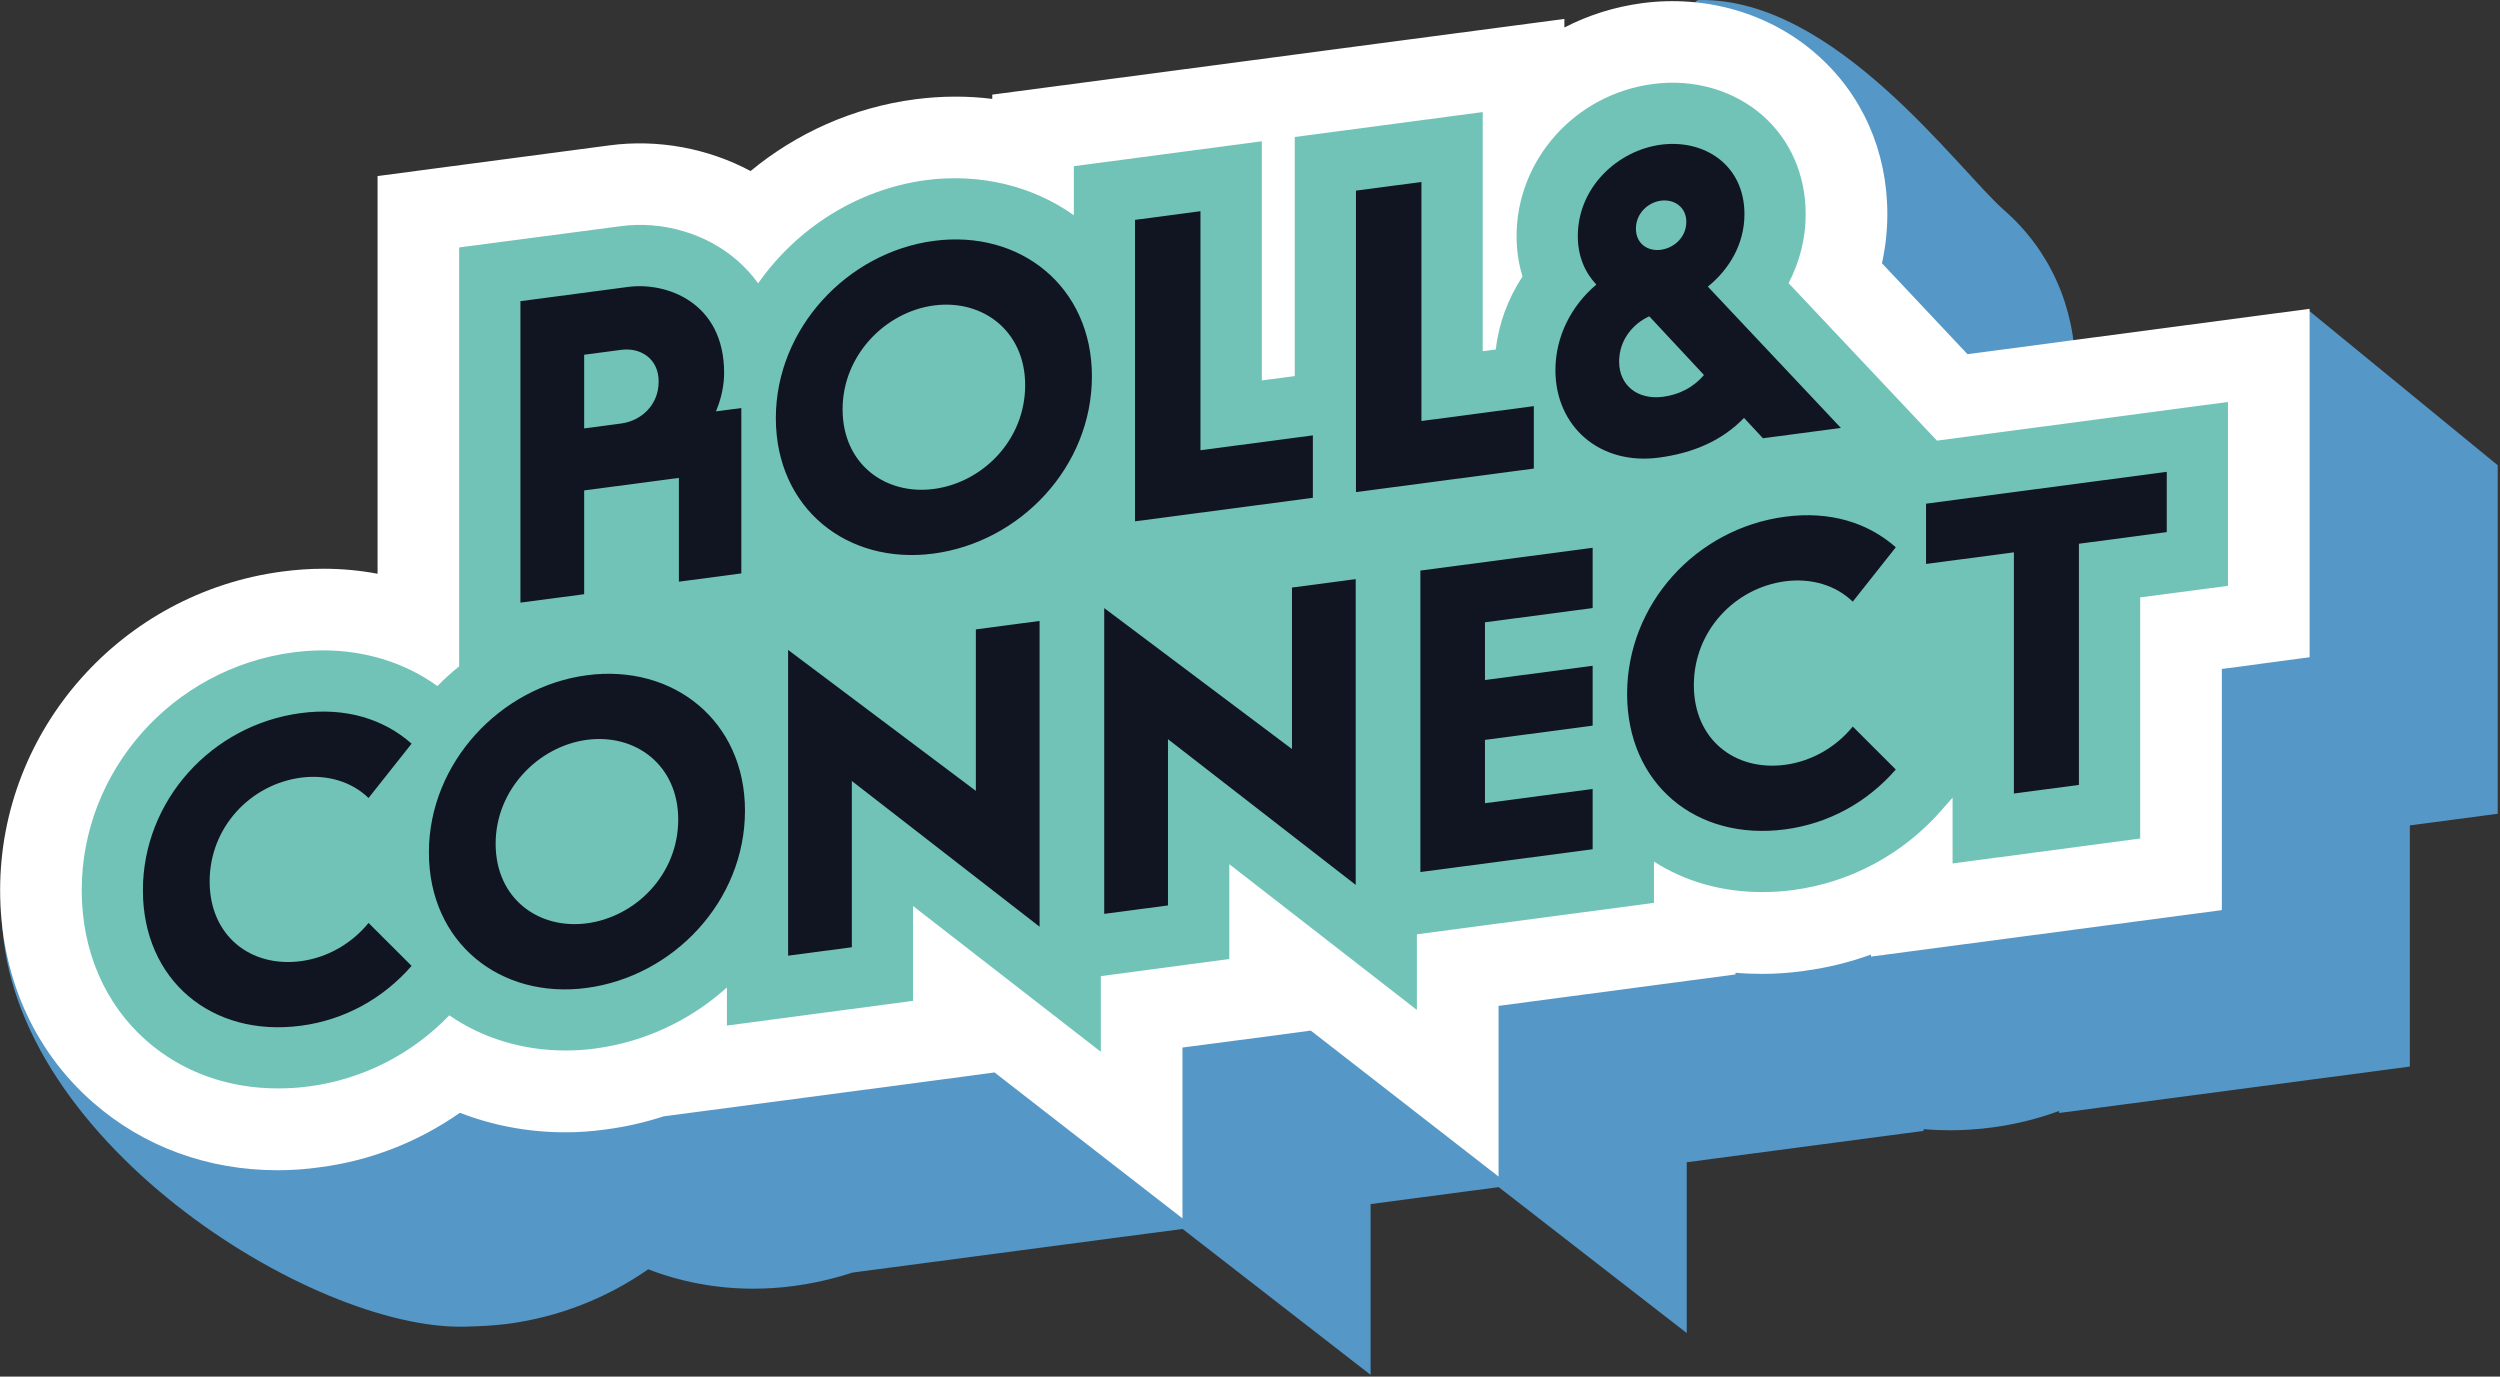 <svg xmlns="http://www.w3.org/2000/svg" xmlns:xlink="http://www.w3.org/1999/xlink" xmlns:serif="http://www.serif.com/" width="100%" height="100%" viewBox="0 0 612 337" xml:space="preserve" style="fill-rule:evenodd;clip-rule:evenodd;stroke-linejoin:round;stroke-miterlimit:2;"><rect x="0" y="0" width="612" height="337" fill="#333333" stroke="none"/>    <g transform="matrix(1,0,0,1,-2064,-489.713)">        <g transform="matrix(-2.458,-3.01032e-16,3.01032e-16,-2.458,2675.44,711.736)">            <path d="M0,43.991L0,9.281L8.752,8.123L8.752,-15.896L43.681,-20.518L43.681,-20.319C45.831,-21.103 48.071,-21.656 50.367,-21.961C51.782,-22.148 53.184,-22.241 54.566,-22.241C55.444,-22.241 56.318,-22.205 57.18,-22.127L57.18,-22.302L80.768,-25.424L80.768,-42.435L99.495,-27.904L102.791,-28.339L112.254,-29.591L112.254,-46.598L130.977,-32.07L134.274,-32.505L134.274,-32.501L163.865,-36.415C165.747,-37.033 167.711,-37.484 169.739,-37.753C171.076,-37.932 172.406,-38.017 173.727,-38.017C177.365,-38.017 180.913,-37.354 184.194,-36.086C188.34,-38.972 193.124,-40.85 198.181,-41.517C199.595,-41.704 200.998,-41.755 202.38,-41.797C217.658,-42.262 248.695,-22.846 248.583,-0.106C248.505,15.881 217.932,15.716 201.912,17.834C200.53,18.017 199.16,18.106 197.811,18.106C195.974,18.106 194.169,17.94 192.417,17.602L192.417,57.218L169.333,60.275C164.471,60.917 159.467,59.962 155.228,57.677C150.545,61.559 144.879,64.067 138.879,64.86C136.29,65.201 133.713,65.209 131.209,64.896L131.209,65.319L109.202,68.23L96.235,69.945L74.228,72.855L74.228,72.026C71.854,73.242 82.324,90.263 79.528,90.319C66.021,90.589 53.774,73.437 49.136,69.372C44.571,65.372 42.059,59.706 42.059,53.413C42.059,51.759 42.238,50.125 42.587,48.531L18.88,59.454L0,43.991Z" style="fill:rgb(85,152,199);fill-rule:nonzero;"></path>        </g>        <g transform="matrix(-2.458,-3.01032e-16,3.01032e-16,-2.458,2629.39,711.098)">            <path d="M0,59.312L0,24.61L8.74,23.443L8.74,-0.574L43.683,-5.203L43.683,-5C45.831,-5.777 48.072,-6.333 50.368,-6.629C51.775,-6.833 53.183,-6.925 54.553,-6.925C55.442,-6.925 56.331,-6.889 57.182,-6.814L57.182,-6.981L80.774,-10.111L80.774,-27.11L99.477,-12.573L99.495,-12.573L102.773,-13.018L112.254,-14.259L112.254,-31.276L130.975,-16.74L134.271,-17.184L163.9,-21.11L163.918,-21.11C165.788,-21.721 167.733,-22.166 169.733,-22.425C171.066,-22.61 172.399,-22.703 173.714,-22.703C177.362,-22.703 180.936,-22.036 184.214,-20.758C188.343,-23.647 193.12,-25.536 198.176,-26.184C199.583,-26.388 200.99,-26.48 202.379,-26.48C209.305,-26.48 215.712,-24.147 220.767,-19.721C226.73,-14.499 230.008,-7 230.008,1.407C230.008,17.388 217.934,31.036 201.898,33.147C200.509,33.332 199.139,33.424 197.805,33.424C195.972,33.424 194.176,33.258 192.417,32.924L192.417,72.534L169.325,75.589C164.492,76.237 159.492,75.293 155.27,73.034C150.715,76.793 145.086,79.367 138.864,80.181C136.271,80.515 133.697,80.533 131.198,80.218L131.198,80.644L109.199,83.552L96.218,85.274L74.219,88.181L74.219,87.329C71.849,88.551 69.237,89.385 66.46,89.755C60.108,90.588 53.775,88.755 49.127,84.681C44.572,80.7 42.054,75.034 42.054,68.738C42.054,67.071 42.239,65.441 42.591,63.849L34.072,54.794L0,59.312Z" style="fill:white;fill-rule:nonzero;"></path>        </g>        <g transform="matrix(-2.458,-3.01032e-16,3.01032e-16,-2.458,2609.4,677.004)">            <path d="M0,36.165L0,17.851L8.74,16.703L8.74,-7.314L27.425,-9.796L27.425,-3.241L28.48,-4.444C32.313,-8.851 37.572,-11.685 43.294,-12.444C44.35,-12.592 45.387,-12.648 46.405,-12.648C50.349,-12.648 54.053,-11.611 57.164,-9.611L57.164,-13.722L80.774,-16.851L80.774,-24.388L99.458,-9.87L99.458,-19.314L112.254,-21.017L112.254,-28.554L130.957,-14.036L130.957,-23.48L149.493,-25.943L149.493,-22.147C153.067,-25.369 157.604,-27.573 162.677,-28.239C163.659,-28.369 164.622,-28.425 165.585,-28.425C169.825,-28.425 173.844,-27.202 177.14,-24.925C180.88,-28.813 185.787,-31.295 191.102,-31.998C192.158,-32.147 193.194,-32.202 194.213,-32.202C199.176,-32.202 203.731,-30.573 207.268,-27.48C211.453,-23.814 213.749,-18.481 213.749,-12.462C213.749,-0.556 204.694,9.629 192.713,11.222C191.695,11.351 190.713,11.425 189.732,11.425C185.51,11.425 181.565,10.203 178.325,7.87C177.64,8.574 176.917,9.222 176.158,9.833L176.158,51.553L160.122,53.664C155.9,54.238 151.511,52.942 148.419,50.22C147.752,49.627 147.03,48.887 146.382,47.979C142.567,53.423 136.549,57.331 129.679,58.257C124.309,58.96 119.031,57.682 114.939,54.757L114.939,59.645L96.218,62.127L96.218,38.313L92.94,38.739L92.94,62.553L74.219,65.034L74.219,41.22L72.922,41.387C72.626,43.979 71.7,46.461 70.256,48.664C70.645,49.924 70.848,51.275 70.848,52.664C70.848,60.293 65.015,66.812 57.275,67.83C53.201,68.367 49.238,67.219 46.35,64.701C43.59,62.275 42.054,58.775 42.054,54.868C42.054,52.461 42.646,50.127 43.757,47.998L28.98,32.313L0,36.165Z" style="fill:rgb(113,195,184);fill-rule:nonzero;"></path>        </g>        <g transform="matrix(-2.458,-3.01032e-16,3.01032e-16,-2.458,2225.24,612.847)">            <path d="M0,12.101C0,14.374 1.801,15.509 3.731,15.253L7.418,14.766L7.418,7.431L3.731,7.918C1.801,8.174 0,9.698 0,12.101M13.767,20.101L3.043,21.52C-0.772,22.024 -6.519,19.996 -6.519,12.964C-6.519,11.761 -6.262,10.441 -5.704,9.124L-8.233,9.458L-8.233,-7.012L-2.015,-7.835L-2.015,2.501L7.418,1.254L7.418,-9.083L13.767,-9.923L13.767,20.101Z" style="fill:rgb(16,21,33);fill-rule:nonzero;"></path>        </g>        <g transform="matrix(-2.458,-3.01032e-16,3.01032e-16,-2.458,2314.96,589.905)">            <path d="M0,2.407C0,7.81 4.244,10.981 9.092,10.339C13.895,9.705 18.183,5.404 18.183,0.001C18.183,-5.489 13.895,-8.569 9.092,-7.934C4.244,-7.292 0,-3.083 0,2.407M24.831,-0.878C24.831,8.043 17.713,15.632 9.092,16.772C0.472,17.913 -6.648,12.207 -6.648,3.287C-6.648,-5.721 0.472,-13.225 9.136,-14.372C17.713,-15.506 24.831,-9.885 24.831,-0.878" style="fill:rgb(16,21,33);fill-rule:nonzero;"></path>        </g>        <g transform="matrix(-2.458,-3.01032e-16,3.01032e-16,-2.458,2341.85,615.212)">            <path d="M0,29.161L-6.519,30.024L-6.519,6.218L-17.713,7.698L-17.713,1.479L0,-0.863L0,29.161Z" style="fill:rgb(16,21,33);fill-rule:nonzero;"></path>        </g>        <g transform="matrix(-2.458,-3.01032e-16,3.01032e-16,-2.458,2395.94,608.057)">            <path d="M0,29.161L-6.519,30.024L-6.519,6.218L-17.713,7.699L-17.713,1.48L0,-0.863L0,29.161Z" style="fill:rgb(16,21,33);fill-rule:nonzero;"></path>        </g>        <g transform="matrix(-2.458,-3.01032e-16,3.01032e-16,-2.458,2476.81,583.366)">            <path d="M0,16.005C0,17.506 1.242,18.286 2.53,18.115C3.817,17.945 5.018,16.842 5.018,15.341C5.018,13.797 3.817,13.056 2.53,13.226C1.242,13.396 0,14.461 0,16.005M2.315,-1.415C0.729,-1.205 -0.687,-0.503 -1.758,0.755L3.687,6.597C5.188,5.927 6.691,4.356 6.691,2.082C6.691,-0.278 4.846,-1.75 2.315,-1.415M13.036,1.242C13.036,4.544 11.494,7.622 8.962,9.758C10.078,10.942 10.807,12.559 10.807,14.575C10.807,19.509 6.776,23.129 2.53,23.691C-1.758,24.258 -5.79,21.705 -5.79,16.772C-5.79,13.77 -4.246,11.249 -2.145,9.555L-15.396,-4.519L-7.633,-5.546L-5.747,-3.522C-3.561,-5.784 -0.687,-7.022 2.745,-7.476C8.62,-8.253 13.036,-4.378 13.036,1.242" style="fill:rgb(16,21,33);fill-rule:nonzero;"></path>        </g>        <g transform="matrix(-2.458,-3.01032e-16,3.01032e-16,-2.458,2137.67,742.259)">            <path d="M0,31.727C-4.459,32.317 -8.233,31.143 -11.02,28.682L-6.733,23.269C-5.06,24.891 -2.617,25.64 0,25.295C5.016,24.631 9.092,20.36 9.092,14.956C9.092,9.551 5.016,6.357 0,7.021C-2.617,7.367 -5.06,8.763 -6.733,10.828L-11.02,6.549C-8.233,3.35 -4.416,1.173 0,0.589C8.919,-0.59 15.74,5.153 15.74,14.076C15.74,22.998 8.919,30.547 0,31.727" style="fill:rgb(16,21,33);fill-rule:nonzero;"></path>        </g>        <g transform="matrix(-2.458,-3.01032e-16,3.01032e-16,-2.458,2230.03,696.24)">            <path d="M0,2.409C0,7.812 4.246,10.982 9.094,10.341C13.897,9.706 18.185,5.405 18.185,0.002C18.185,-5.488 13.897,-8.568 9.094,-7.933C4.246,-7.291 0,-3.081 0,2.409M24.832,-0.877C24.832,8.044 17.713,15.634 9.094,16.774C0.472,17.914 -6.648,12.209 -6.648,3.288C-6.648,-5.72 0.472,-13.224 9.136,-14.371C17.713,-15.505 24.832,-9.884 24.832,-0.877" style="fill:rgb(16,21,33);fill-rule:nonzero;"></path>        </g>        <g transform="matrix(-2.458,-3.01032e-16,3.01032e-16,-2.458,2272.53,684.478)">            <path d="M0,1.454L0,-15.102L6.347,-15.942L6.347,14.51L-12.351,0.472L-12.351,16.556L-18.698,17.396L-18.698,-13.058L0,1.454Z" style="fill:rgb(16,21,33);fill-rule:nonzero;"></path>        </g>        <g transform="matrix(-2.458,-3.01032e-16,3.01032e-16,-2.458,2349.92,674.238)">            <path d="M0,1.453L0,-15.103L6.349,-15.943L6.349,14.51L-12.349,0.471L-12.349,16.556L-18.697,17.396L-18.697,-13.057L0,1.453Z" style="fill:rgb(16,21,33);fill-rule:nonzero;"></path>        </g>        <g transform="matrix(-2.458,-3.01032e-16,3.01032e-16,-2.458,2411.71,697.609)">            <path d="M0,27.755L-17.156,30.024L-17.156,24.021L-6.432,22.602L-6.432,16.853L-17.156,18.272L-17.156,12.31L-6.432,10.891L-6.432,4.586L-17.156,6.006L-17.156,0L0,-2.269L0,27.755Z" style="fill:rgb(16,21,33);fill-rule:nonzero;"></path>        </g>        <g transform="matrix(-2.458,-3.01032e-16,3.01032e-16,-2.458,2501,694.193)">            <path d="M0,31.728C-4.461,32.318 -8.235,31.145 -11.022,28.684L-6.734,23.269C-5.062,24.892 -2.618,25.642 0,25.296C5.015,24.632 9.091,20.361 9.091,14.957C9.091,9.552 5.015,6.358 0,7.021C-2.618,7.368 -5.062,8.765 -6.734,10.83L-11.022,6.551C-8.235,3.352 -4.418,1.173 0,0.589C8.919,-0.59 15.738,5.155 15.738,14.077C15.738,22.998 8.919,30.548 0,31.728" style="fill:rgb(16,21,33);fill-rule:nonzero;"></path>        </g>        <g transform="matrix(-2.458,-3.01032e-16,3.01032e-16,-2.458,2557,664.258)">            <path d="M0,16.002L8.749,14.845L8.749,20.848L-15.225,24.02L-15.225,18.017L-6.476,16.859L-6.476,-7.16L0,-8.018L0,16.002Z" style="fill:rgb(16,21,33);fill-rule:nonzero;"></path>        </g>    </g></svg>